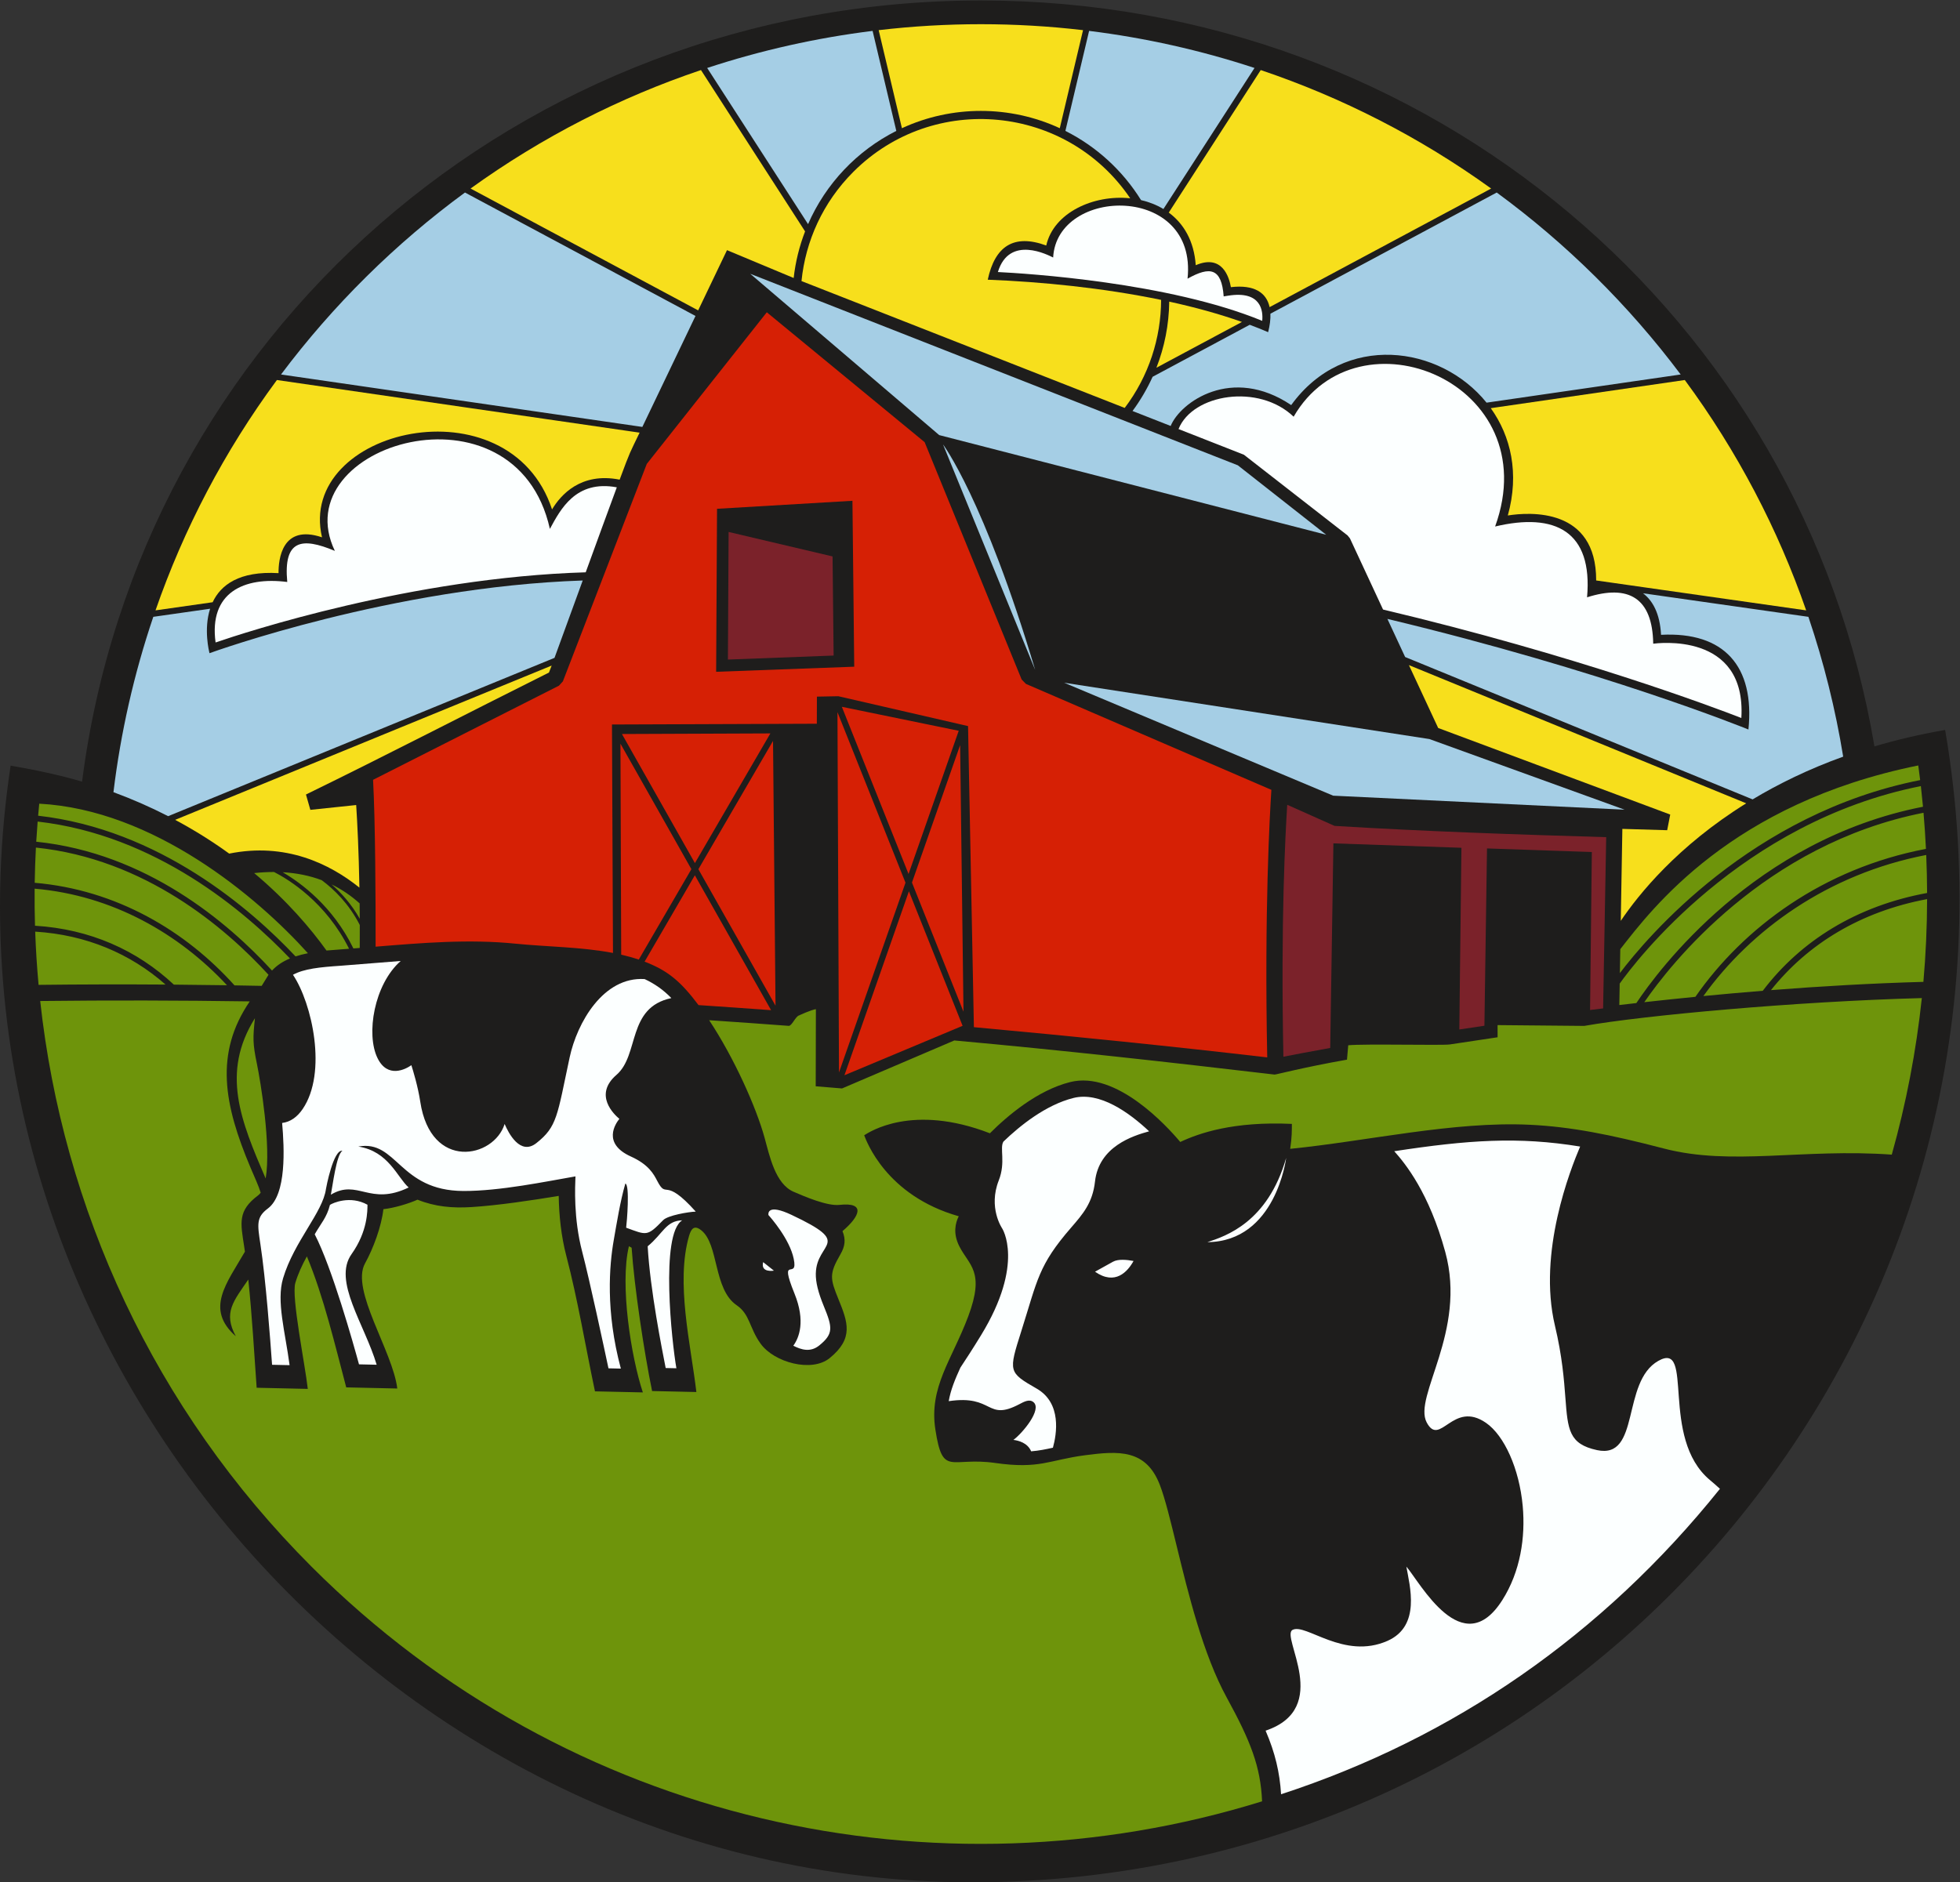 <?xml version="1.0" encoding="UTF-8" standalone="no"?>
<svg
   xmlns:dc="http://purl.org/dc/elements/1.1/"
   xmlns:cc="http://creativecommons.org/ns#"
   xmlns:rdf="http://www.w3.org/1999/02/22-rdf-syntax-ns#"
   xmlns:svg="http://www.w3.org/2000/svg"
   xmlns="http://www.w3.org/2000/svg"
   viewBox="0 0 643.947 618.547"
   height="618.547"
   width="643.947"
   xml:space="preserve"
   id="svg2"
   version="1.1"><rect x="0" y="0" width="643.947" height="618.547" fill="#333333" stroke="none"/><defs
     id="defs6" /><g
     transform="matrix(1.333,0,0,-1.333,0,618.547)"
     id="g10"><g
       transform="scale(0.1)"
       id="g12"><path
         id="path14"
         style="fill:#1e1d1c;fill-opacity:1;fill-rule:evenodd;stroke:none"
         d="m 2417.51,4639.08 c 1106.42,0 2024.75,-782.92 2202.42,-1838.83 54.07,16.02 112.04,29.8 174.28,40.57 C 5045.39,1368.59 3930.57,18.523 2424.71,0.176 980.969,-17.422 -191.602,1310.02 26.145,2752.78 86.289,2742.5 149.734,2729.12 202.285,2713.31 342.883,3811.68 1280.92,4639.08 2417.51,4639.08 v 0" /><path
         id="path16"
         style="fill:#d62005;fill-opacity:1;fill-rule:evenodd;stroke:none"
         d="m 1510.82,2291.05 -2.48,563.18 504.91,1.88 0.2,66.83 52.8,0.99 319.7,-73.61 14.42,-742.24 c 243.99,-22.35 491.23,-47.47 723,-74.53 -7.32,361.66 6.33,600.84 10.2,659.59 l -604.96,261.19 -10.55,10.86 -239.06,585.02 -389.06,320.24 -295.79,-373.79 -206.77,-536 -9.69,-10.7 -458.174,-232.1 c 5.539,-103.73 6.453,-292.59 6.254,-411.34 114.69,9.36 229.52,19.08 344.49,7.44 77.27,-7.81 161.96,-7.91 240.56,-22.91 z m 254.26,693.11 2.2,401.82 333.74,19.76 4.4,-409.02 -340.34,-12.56 z m 601.36,-180.73 8.28,-657.27 -127,318.43 118.72,338.84 z m 6.06,-691.99 -291.21,-121.89 158.91,453.57 132.3,-331.68 z m -304.65,-115.05 -3.77,888.31 167.69,-420.44 -163.92,-467.87 z m 7.06,901.46 288.06,-59.1 -123.68,-353.03 -164.38,412.13 z M 1721.64,2162.5 c 59.65,-3.98 119.29,-8.16 178.88,-12.54 l -187.93,332.54 -123.87,-212.95 c 57.66,-22 89.24,-48.98 132.92,-107.05 z m 189.79,-1.5 -6.16,652.75 -183.98,-316.3 190.14,-336.45 z m -12.72,671.23 c -165.49,-0.64 -319.53,-1.28 -365.8,-1.47 l 179.84,-318.22 185.96,319.69 z m -369.48,-25.3 1.83,-520.12 c 14.74,-3.38 29.21,-7.37 43.33,-12.12 l 129.67,222.9 -174.83,309.34 v 0" /><path
         id="path18"
         style="fill:#6e940b;fill-opacity:1;fill-rule:evenodd;stroke:none"
         d="m 4736.72,2179.79 c -311.47,-8.29 -686.58,-42.86 -832,-68.58 l -213.66,1.97 0.07,-30 -117.83,-17.68 c -18.42,-2.77 -211.03,1.88 -250.32,-2.04 l -3.07,-35.47 c -108.15,-19.1 -174.81,-36.9 -178.39,-36.78 -266.42,31.33 -520.26,59.64 -789.47,84.09 l -276.69,-118.28 -64.88,5.33 0.44,190.07 c -10.87,-1.08 -41.63,-15.46 -41.63,-15.46 -8.63,-2.43 -17.79,-26.22 -25.31,-25.65 -65.17,4.91 -130.55,9.55 -196.1,13.92 62.07,-93.84 115.85,-214.71 136.48,-289.35 12.45,-45.1 26.4,-113.95 71.5,-133.52 28.04,-12.15 83.1,-35.7 112.97,-32.39 66.32,7.34 50.01,-28.78 7.62,-64.72 8.61,-20.99 6.28,-37.59 -5.2,-57.39 -27.71,-47.81 -25.51,-59.31 -4.84,-110.13 22.92,-56.36 38.54,-96.68 -21.62,-145.53 -44.21,-35.91 -136.84,-10.77 -170.2,35.69 -27.91,38.87 -26.04,72.25 -58.84,94.63 -58.04,39.59 -43.66,150.48 -87.63,185.01 -17.42,13.68 -24.82,3.35 -29.95,-14.5 -33.04,-114.79 4.24,-266.69 18.16,-384.38 l -109.16,2.44 c -19.65,96.12 -44.03,257.19 -50.41,353.27 l -6.7,3.69 c -22.72,-94.42 5.17,-272.1 34.35,-360.36 l -118,2.63 c -23.27,110.08 -42.14,225.12 -70.73,334.41 -12.33,47.08 -17.9,98.51 -18.63,147.41 -64.65,-10.72 -149.61,-23.48 -215.1,-27.57 -46.58,-2.92 -89.66,0.77 -132.89,18.26 -22.26,-10.06 -59.083,-20.85 -84.119,-23.4 -4.886,-43.04 -24.945,-96.93 -45.32,-133.75 -36.168,-65.39 68.492,-216.51 79.543,-308.38 l -125.828,2.81 c -27.418,103.56 -55.969,224.96 -96.988,322.86 -11.547,-20.66 -21.719,-42.81 -28.461,-65.29 -10.289,-34.27 24.558,-203.88 30.676,-261.32 l -125.997,2.82 c -5.64,79.56 -11.375,178.6 -20.593,266.77 -36.219,-53.1 -62.524,-81.57 -30.785,-139.79 -76.516,67.16 -22.336,130.63 22.449,208.51 -0.625,4.4 -1.258,8.75 -1.907,13.04 -8.816,57.88 -16.511,87.67 34.426,125.73 2.317,1.73 4.403,3.95 6.305,6.61 -4.973,16.74 -13.824,35.29 -25.082,61.95 -65.238,154.45 -89.387,281.31 -1.809,409.66 -173.324,2.55 -345.789,2.9 -516.5,0.93 C 154.613,1663.06 377.621,1168.35 768.254,777.715 1402.14,143.828 2310.09,-48.762 3110.66,199.641 c -3.66,85.691 -28.16,148.113 -87.19,255.906 -58.09,106.074 -94.45,255.09 -123.4,373.808 -15.27,62.61 -28.47,116.68 -41.32,150.098 -34.19,88.897 -101.89,84.117 -184.41,73.357 -88.15,-11.49 -111.28,-34.8 -221.59,-19.04 -110.27,15.74 -129.18,-35.633 -147.34,82.44 -16.13,104.81 40.65,171.35 80.9,278.68 42.07,112.17 1.95,125.36 -22.15,173.57 -15.51,31.01 -9.69,56.6 -1.15,73.5 -179.61,50.93 -227.97,186.64 -233.06,199.64 12.53,7.78 118.26,78.95 309.86,4.9 43.16,43.2 117.01,106.04 197.92,126.27 113.61,28.4 237.98,-108.07 271.25,-147.71 46.27,21.75 130.94,51.25 275.08,44.57 -0.17,-16.63 0.44,-30.44 -4.12,-61.49 191.77,19.32 402.94,68.28 590.19,59.37 101.31,-4.82 198.44,-24.04 330.98,-58.62 166.73,-43.49 341.6,0.7 561.53,-15.03 35.6,126.72 60.3,255.85 74.08,385.93 z M 654.77,1735.02 c 13.855,79.8 -12.622,239.88 -21.875,284.24 -10.106,48.47 -9.657,63.44 -4.543,110.99 -84.028,-134.37 -35.192,-252.29 26.418,-395.23 z m -76.778,476.11 c -120.437,134.07 -290.789,235.7 -492.449,252.89 0.449,28.94 1.438,57.88 2.969,86.8 C 356.715,2523.11 554.766,2354.1 661.832,2237.21 l -16.844,-27.29 c -22.386,0.44 -44.715,0.85 -66.996,1.21 z M 86.742,2343.59 c 125.578,-7.73 234.391,-54.04 321.305,-130.48 -104.652,0.73 -208.676,0.5 -312.953,-0.73 -4.008,43.67 -6.793,87.42 -8.352,131.21 z M 428.484,2212.96 c -91.121,85.25 -207.199,137.06 -342.214,145.18 -0.894,30.45 -1.203,60.91 -0.914,91.38 192.696,-16.57 356.421,-111.64 474.118,-238.09 -43.825,0.66 -87.465,1.18 -130.989,1.53 z M 92.773,2614.94 C 383.637,2581.9 604.25,2393.4 714.707,2277.47 c -17.816,-7.4 -32.406,-17.08 -44.262,-29.81 -108.672,118.51 -309.394,289.56 -581.129,317.62 0.977,16.56 2.133,33.11 3.457,49.66 z m 635.668,-332.4 c -110.086,116.82 -335.597,312.78 -634.461,346.83 0.855,9.89 1.773,19.79 2.754,29.67 281.774,-14.98 536.852,-229.31 662.188,-368.67 -10.973,-2.19 -21.113,-4.77 -30.481,-7.83 z m 131.926,18.85 C 803.402,2416.02 711.871,2472 675.52,2490.61 c -15.832,0.03 -32.184,-0.87 -49.075,-2.68 81.274,-68.09 139.262,-136.6 178.297,-190.91 l 55.625,4.37 z M 886.75,2360 c -26.977,52.86 -63.93,88.32 -93.805,110.44 -29.562,11.13 -61.562,17.67 -96.183,19.58 44.332,-25.79 123.437,-83.46 174.238,-187.84 l 15.645,1.2 c 0.117,19.52 0.148,38.4 0.105,56.62 z m -69.437,99.97 c 23.433,-20.36 48.664,-48.07 69.375,-84.63 -0.063,12.96 -0.165,25.58 -0.301,37.86 -21.258,19.11 -44.242,34.71 -69.074,46.77 z M 4178.63,2182.89 c 118.73,170.66 315.24,316.57 568.25,364.7 -1.44,29.77 -3.43,59.48 -5.96,89.05 -392.69,-77.55 -624.09,-373.86 -688.25,-466.96 41.33,4.59 83.38,9.01 125.96,13.21 z m 571.1,240.9 c -163.12,-30.55 -293.98,-109.99 -384.83,-224.4 123.77,9.67 250.17,16.91 375.68,20.38 5.94,67.09 8.98,135.42 9.15,204.02 z m -405.02,-226.01 c 93.76,123.57 231.66,209.31 405.01,241.11 -0.13,31.23 -0.84,62.5 -2.16,93.71 -242.53,-46.74 -432.24,-185.02 -549.25,-347.8 48.21,4.65 97.07,9.01 146.4,12.98 z m 389.64,504.61 c -443.61,-88.27 -704.17,-433.34 -742.3,-486.9 l -0.92,-52.83 c 13.9,1.62 27.89,3.23 41.96,4.82 53.76,80.62 291.49,402.75 706.5,484.02 -1.56,17.02 -3.31,33.99 -5.24,50.89 z M 3992.5,2241.35 c 67.43,89 324.59,393.63 740.1,475.85 -1.46,12.06 -3.01,24.09 -4.65,36.07 -461.58,-93.43 -657.09,-354.08 -734.43,-452.94 l -1.02,-58.98 v 0" /><path
         id="path20"
         style="fill:#a5cee5;fill-opacity:1;fill-rule:evenodd;stroke:none"
         d="m 2314.88,3567.67 953.83,-245.69 -217.8,171.21 -1201.79,472.13 465.76,-397.65 z m 9.42,-23.07 227.14,-555.85 C 2425.45,3410.43 2324.3,3544.6 2324.3,3544.6 Z m 961.62,-865.84 718.21,-34.53 -481.09,174.13 -900.2,138.82 663.08,-278.42 v 0" /><path
         id="path22"
         style="fill:#fcffff;fill-opacity:1;fill-rule:evenodd;stroke:none"
         d="m 1520.25,3438.91 c -101.2,18.79 -138.76,-54.34 -164.94,-102.51 -84.57,379.09 -656.115,208.64 -529.99,-54.18 -81.886,34.3 -127.082,27.55 -117.32,-76.65 -107.281,13.74 -193.434,-26.29 -176.648,-149.11 71.918,24.71 483.958,160.1 912.238,172.95 27.3,75 55.57,152.52 76.66,209.5 z m 939.25,530.74 c 69.8,-3.47 420.75,-25.19 651.52,-120.35 2.33,23.91 -1.86,75.24 -84.31,62.01 l -10.7,-1.72 c -5.13,70.25 -33.71,74.71 -89.06,43.67 24.86,234.12 -321.79,227.67 -331.25,52.18 -11.26,5.48 -107.99,56.91 -136.2,-35.79 z m 949.29,-832 c 478.25,-113.7 815.28,-240.97 883.1,-267.37 12.86,214.36 -209.86,183.97 -217.23,183.15 -1.72,113.45 -61.02,146.68 -163.05,114.37 14.5,162.94 -78.63,209.59 -226.59,174.55 128.34,354.37 -338.52,544.25 -496.62,270.66 -85.94,82.51 -249,56.22 -283.69,-30.46 l 161.07,-63.23 255.61,-199.07 5.87,-7.34 81.53,-175.26 v 0" /><path
         id="path24"
         style="fill:#a5cee5;fill-opacity:1;fill-rule:evenodd;stroke:none"
         d="m 4049.52,3177.73 c 23.52,-17.88 41.62,-49.17 44.5,-102.42 155.59,8.16 231.15,-77.44 215.35,-233.43 -13.03,5.21 -357.8,145.1 -889.83,272.67 l 43.71,-93.96 856.43,-350.98 c 64.02,38.44 138.07,74.7 223.23,105.39 -18.98,116.58 -47.59,231.89 -85.77,344.66 l -407.62,58.07 z M 377.836,3119.66 c -47.731,-140.95 -80.477,-285.86 -98.207,-432.25 48.383,-17.91 93.242,-37.85 134.766,-59.17 l 952.305,390.28 c 15.25,41.44 41.48,113.59 69.54,190.71 C 968.223,3193.6 525.172,3033.15 516.313,3030 c -0.903,3.99 -14.786,58.7 1.531,109.6 L 377.836,3119.66 Z M 1146.02,4165.65 C 974.277,4039.8 820.531,3887.63 692.656,3717.08 l 890.544,-129.28 130.98,273.57 -568.16,304.28 z m 1004.66,398.45 c -137.93,-17.12 -274.51,-47.62 -407.69,-91.4 l 248.64,-385.01 c 43.41,99.69 120.77,181.19 217.5,229.86 l -58.45,246.55 z m 661.61,-417.11 c 19.52,-4.52 38.24,-11.78 55.19,-21.99 l 224.53,347.71 c -133.15,43.81 -269.74,74.26 -407.69,91.39 l -58.44,-246.56 c 76.75,-38.62 141.32,-97.91 186.41,-170.55 z m 318.9,-280.08 c 0.55,-13.66 -1.39,-28.98 -5.62,-45.52 -14.72,6.35 -29.86,12.42 -45.36,18.22 l -239.4,-128.22 c -13.54,-29.93 -30.17,-58.18 -49.46,-84.33 l 94,-36.9 c 23.7,58.52 150.76,149.8 297.07,51.48 130.76,180.56 367.18,147.75 481.51,5.99 l 478.43,69.46 c -127.93,170.64 -281.57,322.61 -453.38,448.56 l -557.79,-298.74 v 0" /><path
         id="path26"
         style="fill:#f7df1c;fill-opacity:1;fill-rule:evenodd;stroke:none"
         d="m 3061.02,3846.6 c -56.25,19.9 -116.79,36.45 -179.2,50.1 -0.71,-57.45 -11.85,-112.36 -31.61,-162.97 l 210.81,112.87 z m 613.27,-212.56 c 49.4,-68.9 71,-160.53 42.02,-264.53 54.33,8.59 218.35,19.59 217.76,-160.21 l 517.62,-73.73 c -69.42,199.87 -169.13,391.56 -299.18,567.89 l -478.22,-69.42 z m -201.76,-633.39 72.13,-155.02 571.94,-213.41 -7.5,-38.59 -110.47,3.26 -3.9,-226.71 c 44.42,65.88 140.4,184.8 309.16,289.76 l -831.36,340.71 z M 682.496,3703.46 C 552.441,3527.12 452.715,3335.43 383.277,3135.56 l 140.828,20.07 c 19.821,42.22 64.993,77.45 162.415,71.73 -0.297,32.9 7.761,121.81 107.144,88.28 -62.668,268.32 461.496,388.92 566.986,68.8 21.11,35.46 70.86,92.31 166.6,73.38 27.77,74.7 23.88,63 49.19,115.86 L 682.496,3703.46 Z M 431.676,2619.18 c 49.137,-26.25 93.422,-54.38 133.222,-83.24 138.692,27.95 247.27,-24.67 320.922,-83.82 -1.601,89.09 -4.945,157.31 -7.933,203.57 l -112.989,-11.87 -10.781,37.82 c 199.86,97.5 398.293,200.51 598.893,300.67 0.29,0.32 2.64,6.45 6.65,17.19 L 431.676,2619.18 Z M 1727.68,4467.56 c -199.57,-67.28 -391.2,-164.68 -567.91,-292.07 l 560.99,-300.38 71.07,148.46 164.31,-68.61 c 4.5,40.04 14.11,78.55 28.13,114.85 l -256.59,397.75 z m 941.68,98.37 c -167.29,19.58 -336.42,19.57 -503.7,0 l 57.3,-241.73 c 123.02,56.87 266.06,56.88 389.09,0.01 l 57.31,241.72 z m 211.3,-449.73 c 36.37,-26.88 62.3,-69.33 66.48,-129.72 65.36,28.01 82.39,-29.43 86.62,-54.1 57.61,6.66 87.63,-13.42 95.44,-49.27 l 546.05,292.38 c -176.71,127.41 -368.36,224.74 -567.91,292.07 L 2880.66,4116.2 v 0" /><path
         id="path28"
         style="fill:#f7df1c;fill-opacity:1;fill-rule:evenodd;stroke:none"
         d="m 2434.53,3950.76 c 17.54,82.12 63.65,113.74 144.14,84.28 18.14,81.01 116.41,125.87 206.98,116.41 -156.2,230.46 -484.44,263.16 -682.35,65.24 -75.33,-75.33 -117.94,-170.98 -127.86,-269.31 l 796.63,-312.75 c 59.5,78.57 89.39,172.41 89.73,266.33 -143.7,29.82 -295.84,44.66 -427.27,49.8 v 0" /><path
         id="path30"
         style="fill:#7b222a;fill-opacity:1;fill-rule:evenodd;stroke:none"
         d="m 1794.09,3014.32 260.55,9.88 -2.62,244.36 -256.22,60.33 -1.71,-314.57 z m 1864.55,-902.72 6.37,437.11 258.39,-8.91 -4.35,-389.39 c 10.66,1.32 21.37,2.63 32.14,3.93 2.68,153.23 6.48,355.76 7.61,422.12 -221.84,6.58 -445.3,14.15 -669.53,27.8 l -116.64,52.06 c -4.63,-75.05 -16.24,-283.91 -9.44,-621.09 22.98,4.5 62.42,12.06 115.4,21.63 l 7.84,504.34 315.56,-10.89 -5.24,-447.93 c 20.14,3.05 40.79,6.13 61.89,9.22 v 0" /><path
         id="path32"
         style="fill:#fcffff;fill-opacity:1;fill-rule:evenodd;stroke:none"
         d="m 2743.34,1529.94 c -14.82,-8.08 -31.04,-17.14 -44.46,-24.69 49.86,-34.64 80.43,0.25 94.98,26.43 -16.75,3.22 -37.88,5.16 -50.52,-1.74 z m -862.37,-1.08 26.49,-21 c 0,0 -33.46,-6.11 -26.49,21 z m 74.31,-206.08 c 19.32,-9.8 41.95,-17.17 64.1,0.81 35.1,28.51 32.69,44.05 11.09,96.62 -13.97,33.98 -20.24,59.29 -19.76,81.08 h 0.07 c 1.74,78.61 94.26,71.39 -60.06,144.14 -58.48,27.58 -57.42,4 -56.76,-0.49 5.71,-6.33 52.2,-59.03 62.31,-107.78 11.65,-56.21 -38.39,13.69 1.84,-85.62 27.78,-68.59 11.29,-109.24 -2.83,-128.76 z m -358.95,245.13 c 6.09,-107.81 35.25,-253.48 44.37,-300.11 l 26.41,-0.58 c -10.98,62.01 -40.57,331.16 14.34,364.67 -40.15,-0.96 -47.07,-32.65 -85.12,-63.98 z m -7.58,658.74 c -101.79,6.45 -166.43,-107.46 -184.76,-193.22 -30.83,-144.35 -30.52,-170.53 -82.02,-211.16 -39.79,-31.41 -68.66,24.69 -78.21,47.16 -26.48,-84.66 -182.15,-115.96 -207.94,54.91 -5.64,37.37 -17.95,77.55 -21.93,90.01 -14.359,-10.22 -58.429,-33.21 -83.3,17.22 -29.113,59.04 -8.582,181.91 57.015,239.68 l -147.199,-11.7 c -52.226,-3.51 -91.363,-7.49 -118.336,-22.33 47.184,-70.39 85.098,-241 23.883,-330.99 -13.308,-19.56 -30.152,-31.8 -50.586,-34.32 5.449,-62.48 11.18,-176.23 -35.094,-210.8 -28.601,-21.38 -26.023,-38.34 -18.558,-87.34 13.59,-89.32 24.262,-233.84 28.848,-297.98 l 43.167,-0.95 c -10.785,82.18 -33.015,157.6 -16.011,214.28 27.375,91.23 97.988,162.59 105.687,220.17 0.422,3.11 18.278,97.78 40.543,94.11 -14.949,-9.49 -24.074,-86.97 -28.496,-108.29 66.535,39.79 95.449,-28.77 191.767,17.76 -27.845,24.33 -49.286,89.33 -124.138,100.88 95.691,17.58 100.016,-108.98 259.208,-109.52 89.59,-0.29 202.92,23.3 276.03,36.02 -0.89,-25.19 -5.02,-103.14 16.48,-185.31 18.44,-70.49 54.45,-238.71 64.89,-287.9 l 30.51,-0.67 c -38.14,141.85 -28.3,255.18 -17.55,316.5 7.39,42.18 16.13,96.72 28.65,139.77 11.43,-3.6 3.68,-96.23 1.95,-108.93 50.89,-18.57 51.67,-22.23 91.11,18.54 11.48,11.87 62.34,20.48 80.46,21.15 -79.48,88.87 -70.28,28.19 -94.99,75.76 -8.58,16.5 -20.87,40.19 -64.93,60.07 -71.56,32.32 -37.55,81.49 -28.36,92.83 -12.33,10.19 -64.6,58.81 -7.09,108.48 57.09,49.28 25.14,165.98 135.16,189.21 -19.66,20.55 -41.75,35.64 -65.86,46.9 z M 775.688,1597.48 c 42.664,-82.27 95.304,-269.88 109.152,-320.6 l 43.519,-0.98 c -29.558,99.76 -108.757,206.69 -61.91,272.65 40.196,56.58 39.137,107.88 39.254,121.81 -42.906,23.72 -85.945,4.15 -92.488,-0.41 -7.707,-30.95 -22.07,-45.32 -37.527,-72.47 z m 2200.092,-19.37 c 45.61,14.94 148.61,48.75 194.22,207.58 0,0 -25.16,-206.01 -194.22,-207.58 z m -637.46,-391.98 c 111.72,16.64 91.93,-50.69 174.04,-7.49 11.84,6.24 24.9,13.47 34.93,4.97 21.5,-18.2 -26.95,-76.23 -49.52,-93.01 12.22,-1.46 34.82,-7.03 43.73,-28.14 19.37,1.56 35.91,4.98 53.64,8.91 9.31,33.62 22.09,109.99 -40,145.69 -70.03,40.26 -69.58,41.69 -37.87,141.86 40.12,126.74 41.89,161.82 122.76,255.08 29.03,33.46 52.99,61.09 58.81,113.47 9.63,86.66 93.54,112.83 133.41,123.89 -49.38,46.45 -121.77,98.39 -186.52,82.19 -68.09,-17.01 -131.51,-67.99 -172.55,-107.53 -9.94,-15.59 6.14,-50.88 -11.52,-95.71 -26.43,-67.07 7.95,-117.54 8.07,-117.74 0.15,-0.25 56.86,-86.39 -51.8,-264.01 -20.54,-33.57 -37.31,-59.36 -50.86,-79.76 -13.34,-29.12 -23.94,-54.94 -28.75,-82.67 z m 819.15,-969.067 c 424.19,138.437 792.24,391.96 1081.67,752.976 -7.78,7.141 -15.89,14.289 -24.42,21.406 -125.25,104.375 -37.41,344.895 -127.46,293.995 -91.84,-51.9 -43.17,-243.26 -151.13,-219.98 -69.28,14.95 -71.96,50.25 -77.92,128.93 -3.33,44.01 -7.7,101.9 -25.73,177.77 -43.03,181.1 38.44,385.9 62.06,441.64 -152.68,25.03 -276.42,16.2 -458.11,-11.51 27.63,-31.02 85.73,-102.24 125.75,-248.48 53.68,-196.14 -79.79,-356.15 -45.81,-420.12 33.04,-62.21 64.18,55.72 146.27,-1.1 44.77,-31 81.99,-112.48 90.42,-205.176 6.98,-76.867 -5.76,-161.562 -50.29,-231.684 -98.17,-154.585 -202.43,43.247 -236.5,82.571 8.01,-46.836 36.68,-146.281 -46.55,-183.094 -107.57,-47.57 -201.41,44.285 -234.01,27.027 -30.18,-15.972 98.64,-192.859 -66.39,-248.394 23.64,-54.945 34.91,-103.442 38.15,-156.777 v 0" /></g></g></svg>